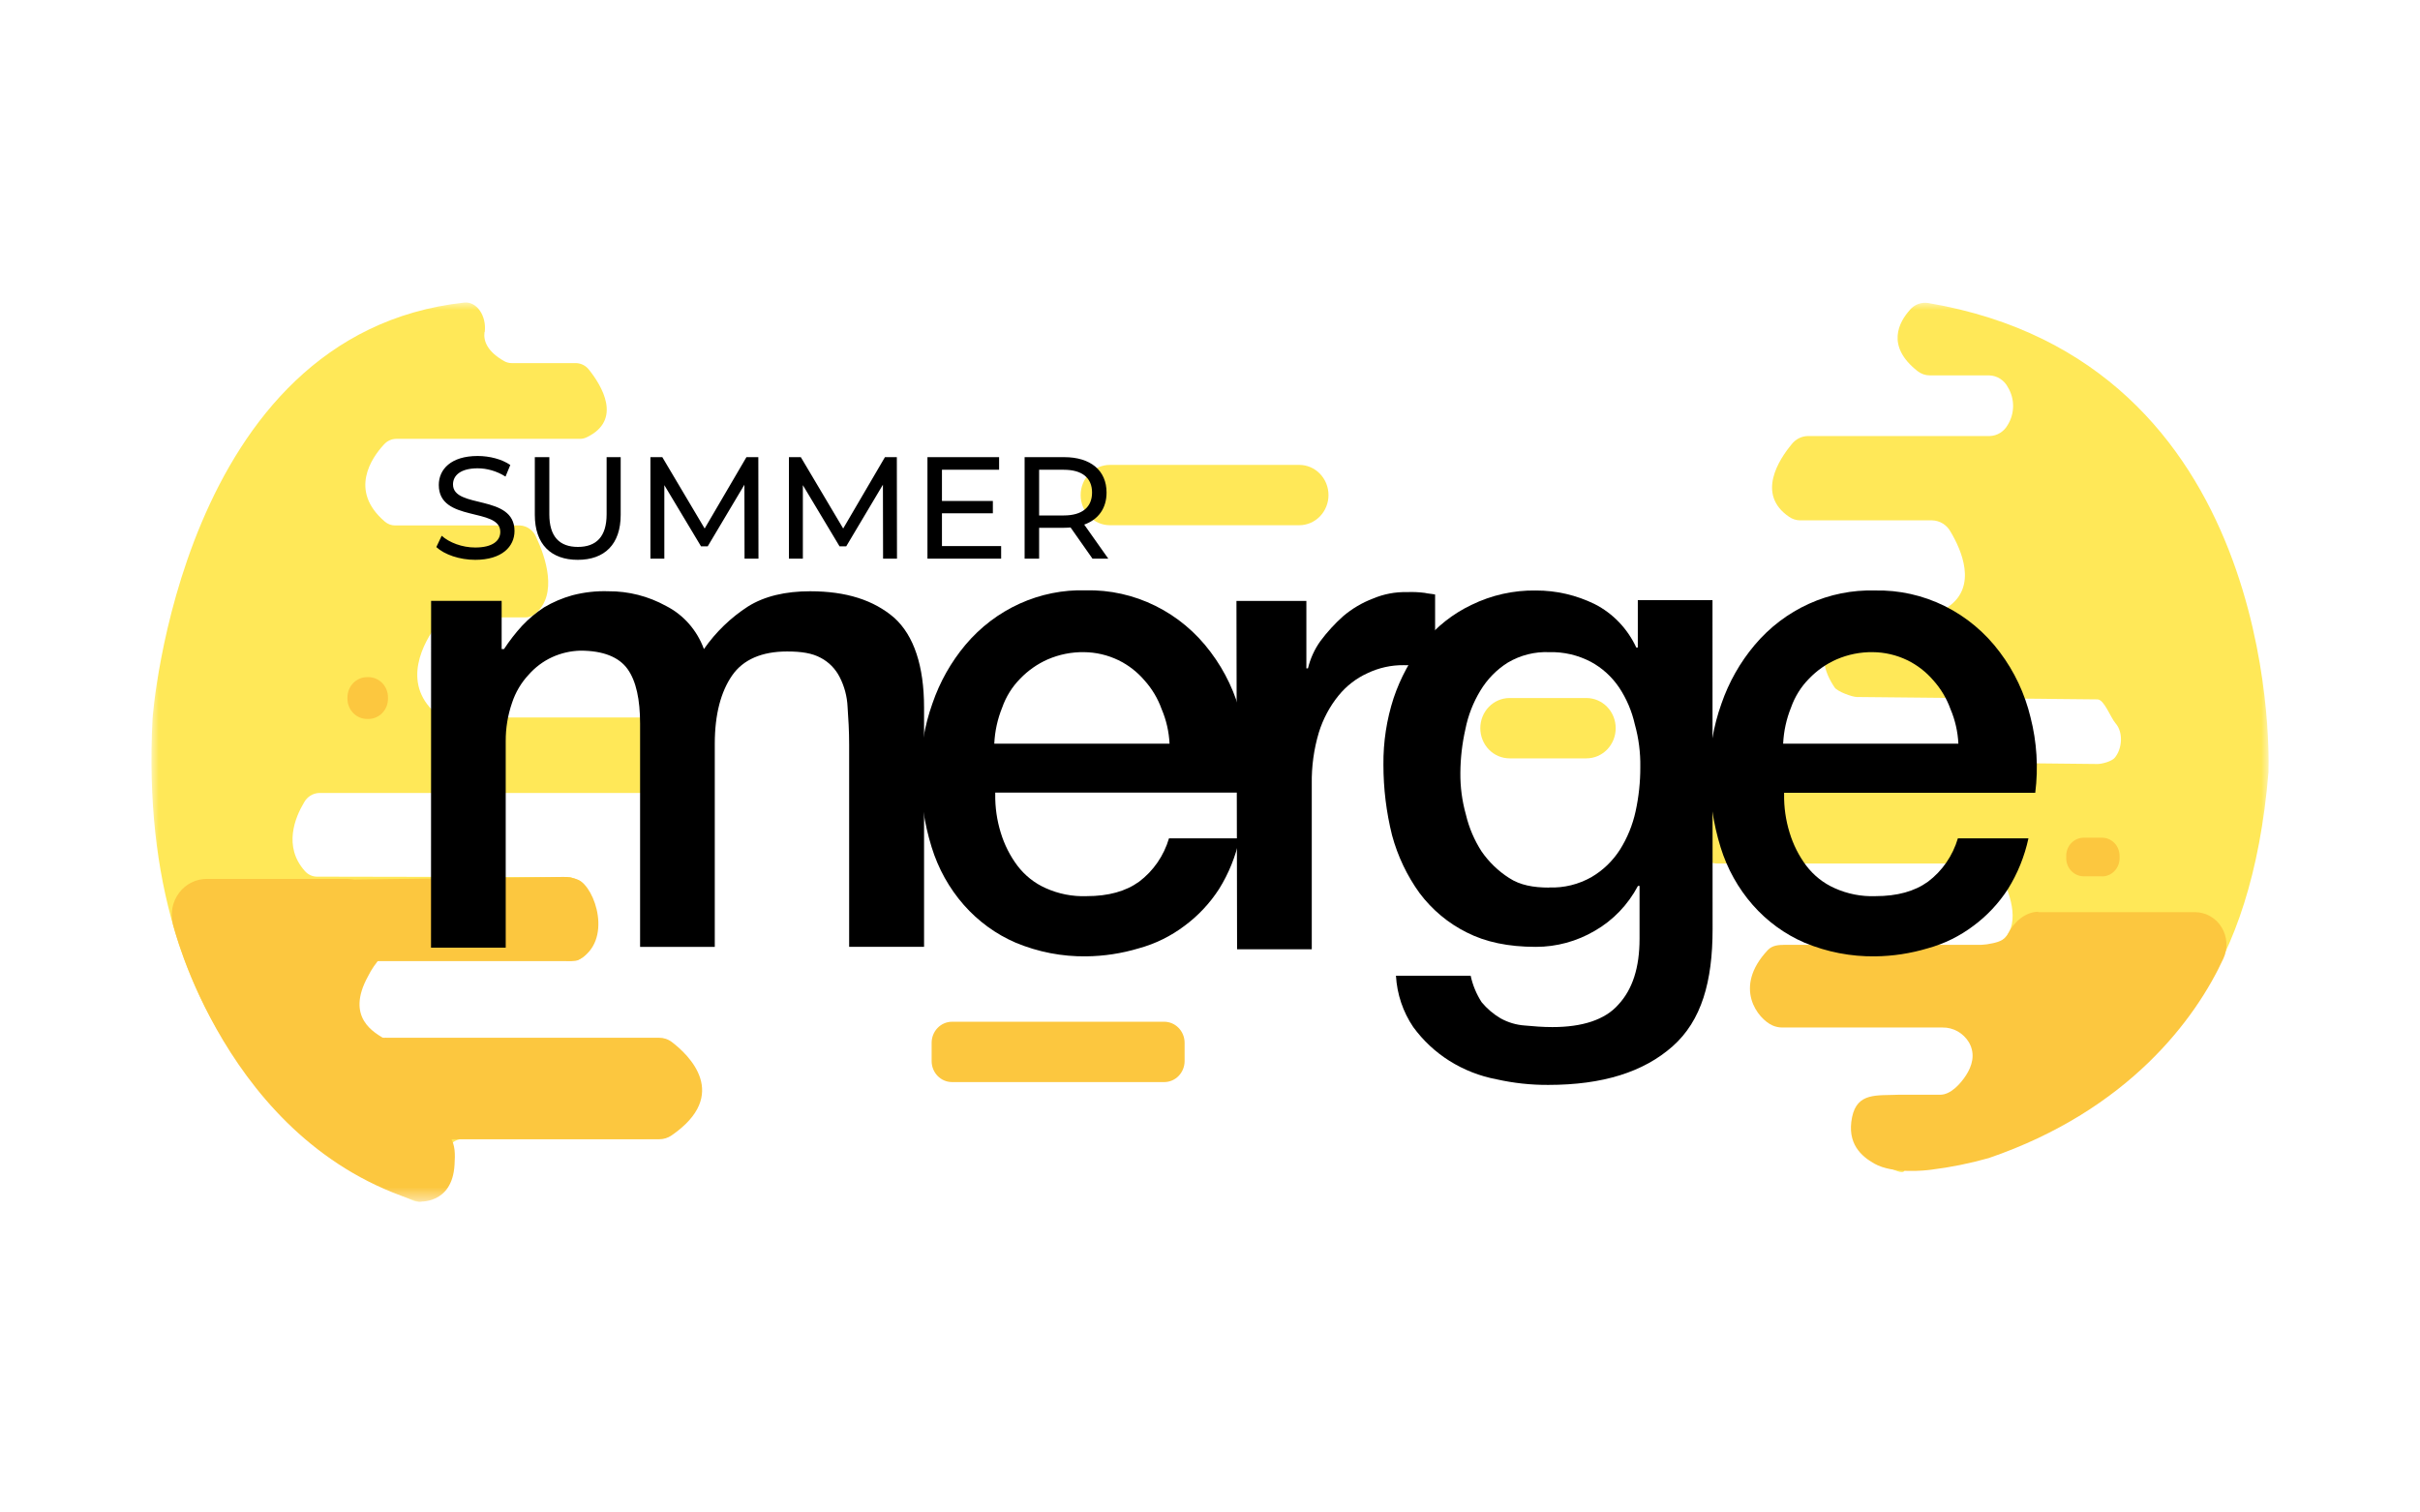 <?xml version="1.0" encoding="UTF-8"?> <svg xmlns="http://www.w3.org/2000/svg" width="160" height="100" viewBox="0 0 160 100" fill="none"> <rect width="160" height="100" fill="white"></rect> <mask id="mask0_8_141" style="mask-type:luminance" maskUnits="userSpaceOnUse" x="10" y="20" width="140" height="60"> <path d="M150 20H10V79.452H150V20Z" fill="white"></path> </mask> <g mask="url(#mask0_8_141)"> <path d="M126.286 20.476C125.554 21.285 124.665 22.875 126.78 24.536C127.013 24.719 127.297 24.819 127.589 24.819H131.524C131.781 24.826 132.031 24.905 132.249 25.046C132.466 25.186 132.643 25.384 132.762 25.619C132.984 25.991 133.101 26.421 133.097 26.858C133.094 27.296 132.971 27.724 132.743 28.092C132.621 28.311 132.446 28.495 132.236 28.624C132.025 28.754 131.786 28.825 131.541 28.83H119.521C119.319 28.834 119.119 28.884 118.937 28.975C118.756 29.067 118.595 29.198 118.467 29.36C117.611 30.389 116.11 32.687 118.286 34.169C118.502 34.32 118.756 34.402 119.016 34.404H127.751C127.999 34.411 128.24 34.484 128.452 34.615C128.664 34.746 128.84 34.932 128.962 35.154C129.684 36.364 130.734 38.747 128.847 40.093C128.629 40.248 128.37 40.331 128.105 40.331H122.944C122.733 40.333 122.523 40.385 122.333 40.483C122.143 40.581 121.977 40.723 121.847 40.897C120.975 42.011 119.84 43.29 121.299 45.455C121.48 45.723 122.465 46.083 122.761 46.083L138.674 46.241C139.121 46.241 139.538 47.443 139.873 47.825C140.405 48.431 140.304 49.54 139.808 50.111C139.602 50.346 138.968 50.513 138.68 50.513L113.655 50.247C113.216 50.247 112.898 51.922 112.615 52.335C111.937 53.322 111.001 55.252 112.664 56.74C112.907 56.966 113.221 57.092 113.548 57.094H131.071C131.347 57.104 131.614 57.194 131.842 57.354C132.07 57.514 132.25 57.736 132.361 57.996C132.94 59.199 133.656 61.292 132.254 62.282C132.044 62.427 131.796 62.503 131.544 62.5H118.056C117.868 62.502 117.683 62.544 117.512 62.623C117.342 62.703 117.188 62.818 117.063 62.962C116.206 63.904 115.397 66.147 117.365 67.417C117.511 67.534 117.692 67.598 117.878 67.599L133.618 67.731C133.976 67.75 134.316 67.896 134.581 68.146C134.845 68.395 135.017 68.732 135.066 69.098C135.144 69.516 135.09 69.949 134.913 70.334C134.66 70.9 134.41 72.598 133.884 72.615H125.699C125.11 72.632 123.524 72.445 123.296 73.115C122.854 74.425 122.451 74.179 123.198 75.797C123.472 76.363 125.741 77.905 125.919 77.39C127.565 72.615 147.728 78.018 149.984 51.053C149.984 51.008 149.984 50.966 149.984 50.92C150.03 49.393 150.43 23.919 127.486 20.035C127.262 20 127.034 20.023 126.821 20.102C126.609 20.182 126.42 20.315 126.27 20.49" fill="#FFE858"></path> <path d="M32.032 21.956C31.952 22.573 32.243 23.252 33.324 23.871C33.477 23.96 33.65 24.006 33.826 24.007H38.087C38.256 24.012 38.423 24.056 38.574 24.135C38.725 24.215 38.856 24.329 38.959 24.468C39.741 25.453 41.198 27.758 38.789 28.913C38.653 28.979 38.504 29.014 38.353 29.015H26.199C26.043 29.016 25.889 29.051 25.747 29.117C25.606 29.183 25.479 29.279 25.375 29.399C24.58 30.262 23.041 32.444 25.45 34.492C25.637 34.652 25.873 34.739 26.116 34.741H34.383C34.619 34.754 34.846 34.837 35.037 34.98C35.229 35.122 35.377 35.318 35.464 35.544C36.057 36.817 36.913 39.298 35.39 40.58C35.205 40.737 34.973 40.822 34.734 40.821H29.776C29.597 40.826 29.422 40.875 29.264 40.963C29.107 41.051 28.971 41.176 28.868 41.327C28.045 42.428 26.492 45.112 28.794 47.152C28.989 47.33 29.239 47.43 29.499 47.435H44.77C44.967 47.443 45.158 47.501 45.327 47.604C45.496 47.707 45.638 47.853 45.739 48.027C46.288 48.875 46.974 50.468 45.709 51.987C45.605 52.121 45.475 52.23 45.327 52.306C45.178 52.383 45.016 52.424 44.85 52.429H21.093C20.889 52.437 20.691 52.499 20.518 52.609C20.345 52.719 20.201 52.873 20.102 53.057C19.518 54.03 18.706 55.965 20.152 57.584C20.252 57.701 20.375 57.796 20.513 57.861C20.651 57.926 20.801 57.961 20.953 57.962L37.689 57.994C38.155 58.152 38.474 58.212 38.712 58.639C39.3 59.694 40.123 61.751 38.655 63.191C38.457 63.389 38.193 63.501 37.917 63.502H25.167C25.001 63.506 24.838 63.548 24.689 63.625C24.541 63.702 24.411 63.812 24.308 63.946C23.562 64.863 22.218 67.022 24.413 68.662C24.587 68.795 24.799 68.867 25.016 68.866H42.504C42.687 68.871 42.865 68.92 43.025 69.011C43.185 69.102 43.322 69.23 43.423 69.387C44.087 70.329 45.13 72.431 43.423 74.776C43.321 74.932 43.184 75.06 43.024 75.151C42.865 75.242 42.686 75.293 42.504 75.3H30.564C30.341 75.315 30.127 75.393 29.945 75.525C29.762 75.658 29.619 75.839 29.529 76.049C29.226 76.623 29.033 77.253 28.962 77.903C28.874 78.98 28.092 79.699 27.315 79.376C21.644 77.031 8.952 69.313 10.085 47.523C10.085 47.523 11.882 22.061 30.698 20.006C31.521 19.919 32.182 20.884 32.048 21.961" fill="#FFE858"></path> <path d="M76.976 71.543H62.94C62.584 71.542 62.242 71.396 61.99 71.136C61.738 70.876 61.596 70.524 61.596 70.157V68.943C61.596 68.575 61.738 68.223 61.99 67.963C62.242 67.702 62.583 67.555 62.94 67.554H76.976C77.333 67.555 77.674 67.702 77.926 67.963C78.178 68.223 78.32 68.575 78.321 68.943V70.157C78.32 70.524 78.178 70.876 77.926 71.136C77.674 71.396 77.333 71.542 76.976 71.543Z" fill="#FCC73F"></path> <path d="M24.358 47.535H24.265C23.922 47.533 23.594 47.392 23.352 47.142C23.109 46.891 22.973 46.553 22.972 46.199V46.106C22.973 45.752 23.109 45.413 23.352 45.163C23.594 44.913 23.922 44.772 24.265 44.77H24.358C24.701 44.771 25.03 44.912 25.273 45.162C25.516 45.413 25.652 45.752 25.653 46.106V46.199C25.652 46.553 25.516 46.892 25.273 47.142C25.03 47.393 24.701 47.534 24.358 47.535Z" fill="#FCC73F"></path> <path d="M85.899 34.726H73.383C72.87 34.726 72.378 34.516 72.015 34.142C71.652 33.768 71.448 33.261 71.448 32.732C71.448 32.203 71.652 31.695 72.015 31.321C72.378 30.947 72.87 30.737 73.383 30.737H85.899C86.412 30.737 86.904 30.947 87.267 31.321C87.63 31.695 87.834 32.203 87.834 32.732C87.834 33.261 87.63 33.768 87.267 34.142C86.904 34.516 86.412 34.726 85.899 34.726Z" fill="#FFE858"></path> <path d="M138.98 57.937H137.765C137.458 57.936 137.166 57.81 136.949 57.587C136.733 57.364 136.611 57.061 136.61 56.746V56.579C136.611 56.263 136.733 55.96 136.949 55.736C137.165 55.513 137.458 55.386 137.765 55.385H138.98C139.287 55.386 139.581 55.513 139.796 55.736C140.013 55.96 140.135 56.263 140.136 56.579V56.754C140.134 57.07 140.012 57.372 139.795 57.595C139.58 57.818 139.286 57.944 138.98 57.945" fill="#FCC73F"></path> <path d="M11.423 61.066C11.423 61.066 14.916 75.586 27.674 79.442C27.674 79.442 29.899 79.668 30.052 77.011C30.091 76.338 30.116 75.693 29.742 75.139L26.316 69.48C26.116 69.177 25.851 68.926 25.542 68.745C24.749 68.289 22.82 67.296 24.332 64.549C24.56 64.086 24.854 63.66 25.202 63.284V60.478C25.196 59.846 24.948 59.243 24.512 58.799C24.076 58.355 23.488 58.108 22.875 58.11H13.667C13.316 58.109 12.97 58.192 12.654 58.35C12.339 58.508 12.062 58.739 11.846 59.024C11.63 59.309 11.479 59.641 11.406 59.995C11.333 60.349 11.338 60.715 11.423 61.066Z" fill="#FCC73F"></path> <path d="M134.765 60.308H145.117C145.469 60.307 145.815 60.398 146.123 60.573C146.432 60.748 146.693 61 146.881 61.306C147.069 61.613 147.179 61.964 147.2 62.326C147.221 62.688 147.153 63.05 147.001 63.377C145.178 67.324 140.76 73.395 131.489 76.567C130.238 76.921 128.964 77.178 127.676 77.337C127.322 77.385 125.173 77.634 123.93 76.938C123.066 76.451 122.092 75.614 122.452 73.859C122.795 72.21 124.098 72.445 125.535 72.38H128.279C128.96 72.38 129.607 71.678 129.986 71.093C130.364 70.507 130.639 69.718 130.178 68.917C129.993 68.611 129.735 68.36 129.429 68.188C129.122 68.016 128.777 67.929 128.428 67.935H117.839C117.617 67.936 117.397 67.889 117.192 67.799C116.237 67.381 114.542 65.299 116.877 62.817C117.189 62.483 117.634 62.472 117.994 62.472H130.971C131.236 62.458 131.499 62.421 131.758 62.362C132.254 62.254 132.581 62.104 132.782 61.697C133.168 60.939 133.934 60.282 134.765 60.282" fill="#FCC73F"></path> <path d="M20.029 58.192L37.246 57.98C37.582 57.97 37.916 58.035 38.225 58.169C39.35 58.65 40.549 62.218 38.258 63.463C38.039 63.581 37.509 63.542 37.229 63.542H24.257C24.032 63.532 23.809 63.579 23.605 63.677C23.401 63.776 23.223 63.923 23.086 64.108V64.125C22.831 64.538 20.477 61.793 18.921 59.898C18.326 59.173 18.965 58.2 20.038 58.2" fill="#FCC73F"></path> <path d="M28.503 39.729H33.167V42.914H33.323C33.68 42.369 34.079 41.854 34.517 41.376C34.954 40.912 35.442 40.502 35.971 40.156C36.559 39.808 37.188 39.539 37.842 39.358C38.623 39.154 39.427 39.064 40.232 39.092C41.558 39.084 42.865 39.418 44.035 40.063C45.191 40.65 46.087 41.67 46.54 42.914C47.323 41.792 48.311 40.837 49.448 40.102C50.545 39.412 51.942 39.092 53.563 39.092C55.953 39.092 57.772 39.678 59.122 40.844C60.42 42.012 61.095 44.029 61.095 46.785V62.6H56.142V49.229C56.142 48.327 56.09 47.478 56.038 46.737C56.007 46.05 55.829 45.378 55.517 44.77C55.24 44.223 54.805 43.778 54.271 43.497C53.7 43.181 52.973 43.073 52.038 43.073C50.375 43.073 49.13 43.605 48.4 44.666C47.67 45.727 47.258 47.212 47.258 49.175V62.603H42.32V47.849C42.32 46.259 42.062 45.036 41.497 44.242C40.931 43.446 39.886 43.019 38.38 43.019C37.736 43.033 37.101 43.179 36.511 43.446C35.918 43.718 35.386 44.115 34.95 44.612C34.456 45.141 34.081 45.775 33.853 46.471C33.571 47.288 33.43 48.15 33.436 49.017V62.657H28.497L28.503 39.729Z" fill="black"></path> <path d="M65.801 52.511C65.788 53.374 65.911 54.234 66.166 55.057C66.405 55.843 66.776 56.58 67.264 57.232C67.756 57.881 68.398 58.392 69.132 58.718C69.983 59.102 70.906 59.284 71.835 59.25C73.289 59.25 74.43 58.93 75.314 58.293C76.256 57.584 76.949 56.578 77.289 55.427H81.953C81.698 56.615 81.241 57.748 80.603 58.772C79.99 59.722 79.215 60.549 78.315 61.213C77.408 61.898 76.384 62.401 75.297 62.698C74.166 63.038 72.996 63.217 71.818 63.23C70.221 63.252 68.635 62.945 67.154 62.328C65.847 61.766 64.676 60.914 63.724 59.832C62.757 58.731 62.031 57.427 61.595 56.01C61.106 54.433 60.86 52.786 60.868 51.13C60.855 49.555 61.119 47.99 61.647 46.513C62.133 45.092 62.873 43.777 63.829 42.637C64.813 41.466 66.038 40.535 67.414 39.911C68.79 39.287 70.283 38.986 71.785 39.03C73.376 38.994 74.953 39.345 76.388 40.055C77.823 40.764 79.075 41.813 80.044 43.115C81.003 44.387 81.694 45.852 82.071 47.415C82.487 49.041 82.592 50.736 82.381 52.403H65.801V52.511ZM77.325 49.169C77.287 48.382 77.111 47.608 76.803 46.886C76.549 46.178 76.161 45.529 75.662 44.977C75.183 44.419 74.6 43.968 73.947 43.65C73.231 43.305 72.452 43.123 71.662 43.118C70.842 43.106 70.028 43.269 69.272 43.596C68.592 43.895 67.974 44.328 67.453 44.869C66.921 45.406 66.513 46.06 66.26 46.782C65.952 47.54 65.775 48.348 65.738 49.169H77.325Z" fill="black"></path> <path d="M81.749 39.731H86.372V44.19H86.477C86.633 43.538 86.913 42.925 87.3 42.385C87.747 41.785 88.251 41.234 88.806 40.739C89.396 40.238 90.064 39.843 90.781 39.573C91.489 39.274 92.25 39.129 93.015 39.148C93.413 39.13 93.812 39.148 94.208 39.2C94.417 39.253 94.625 39.253 94.883 39.307V44.19C94.521 44.136 94.159 44.083 93.846 44.029C93.501 43.988 93.153 43.971 92.806 43.978C91.981 43.969 91.165 44.15 90.416 44.507C89.674 44.842 89.016 45.351 88.496 45.992C87.912 46.711 87.471 47.541 87.195 48.434C86.867 49.533 86.71 50.679 86.729 51.829V62.761H81.79L81.749 39.731Z" fill="black"></path> <path d="M113.229 61.437C113.229 64.886 112.502 67.486 110.581 69.183C108.661 70.881 105.958 71.73 102.372 71.73C101.219 71.737 100.069 71.612 98.943 71.359C97.84 71.152 96.784 70.738 95.826 70.137C94.902 69.555 94.092 68.799 93.439 67.907C92.76 66.907 92.364 65.732 92.295 64.513H97.234C97.369 65.138 97.616 65.731 97.961 66.264C98.314 66.688 98.735 67.047 99.206 67.325C99.704 67.602 100.253 67.765 100.817 67.803C101.388 67.857 102.013 67.907 102.636 67.907C104.608 67.907 106.115 67.429 106.998 66.422C107.934 65.415 108.4 63.981 108.4 62.071V58.571H108.296C107.636 59.82 106.645 60.851 105.44 61.542C104.253 62.239 102.91 62.604 101.544 62.603C99.728 62.603 98.219 62.286 96.973 61.649C95.753 61.044 94.686 60.153 93.856 59.049C93.027 57.902 92.41 56.606 92.037 55.227C91.656 53.701 91.465 52.132 91.466 50.556C91.451 49.059 91.679 47.57 92.141 46.151C92.589 44.822 93.258 43.583 94.117 42.49C94.981 41.428 96.062 40.576 97.283 39.995C98.614 39.344 100.071 39.018 101.544 39.042C102.892 39.037 104.223 39.345 105.44 39.944C106.64 40.555 107.606 41.565 108.183 42.81H108.285V39.678H113.223L113.229 61.437ZM102.425 58.676C103.403 58.713 104.372 58.474 105.229 57.986C105.981 57.545 106.622 56.927 107.1 56.184C107.591 55.406 107.943 54.543 108.14 53.637C108.348 52.68 108.453 51.702 108.45 50.72C108.466 49.764 108.344 48.81 108.087 47.891C107.891 47.019 107.539 46.191 107.048 45.453C106.565 44.739 105.924 44.157 105.176 43.755C104.328 43.311 103.385 43.092 102.433 43.118C101.473 43.076 100.522 43.316 99.689 43.809C98.95 44.272 98.328 44.909 97.873 45.667C97.398 46.448 97.063 47.311 96.885 48.214C96.671 49.159 96.559 50.126 96.553 51.097C96.543 52.03 96.666 52.959 96.918 53.855C97.124 54.725 97.476 55.552 97.958 56.297C98.445 56.998 99.062 57.593 99.774 58.048C100.501 58.526 101.385 58.684 102.425 58.684" fill="black"></path> <path d="M117.957 52.511C117.943 53.374 118.067 54.234 118.322 55.057C118.56 55.843 118.931 56.58 119.42 57.232C119.913 57.881 120.556 58.391 121.29 58.718C122.14 59.102 123.062 59.284 123.99 59.25C125.447 59.25 126.588 58.93 127.471 58.293C128.414 57.584 129.107 56.578 129.447 55.427H134.112C133.856 56.615 133.398 57.747 132.762 58.772C132.149 59.721 131.373 60.549 130.474 61.213C129.566 61.898 128.543 62.401 127.455 62.698C126.324 63.038 125.152 63.217 123.973 63.23C122.376 63.252 120.791 62.945 119.309 62.328C118.003 61.765 116.833 60.913 115.883 59.832C114.919 58.733 114.195 57.433 113.759 56.022C113.271 54.444 113.026 52.797 113.032 51.141C113.02 49.566 113.284 48.002 113.814 46.524C114.304 45.102 115.049 43.787 116.009 42.648C116.994 41.477 118.218 40.546 119.594 39.922C120.97 39.298 122.463 38.997 123.966 39.041C125.557 39.005 127.133 39.356 128.568 40.066C130.003 40.776 131.255 41.824 132.224 43.126C133.184 44.398 133.873 45.863 134.249 47.426C134.667 49.052 134.773 50.747 134.562 52.414H117.957V52.511ZM129.48 49.169C129.442 48.382 129.266 47.608 128.959 46.886C128.705 46.178 128.316 45.529 127.818 44.976C127.339 44.419 126.755 43.968 126.103 43.65C125.387 43.305 124.607 43.123 123.817 43.118C122.997 43.106 122.184 43.269 121.427 43.596C120.747 43.894 120.129 44.327 119.608 44.869C119.076 45.406 118.669 46.06 118.415 46.781C118.108 47.54 117.931 48.348 117.894 49.169H129.48Z" fill="black"></path> <path d="M25.528 68.612H43.562C43.87 68.608 44.172 68.707 44.42 68.895C45.535 69.743 48.311 72.375 44.404 75.068C44.16 75.236 43.874 75.325 43.581 75.323H29.97C29.723 75.317 29.479 75.379 29.262 75.503C29.046 75.627 28.866 75.808 28.741 76.027C28.739 76.034 28.739 76.04 28.741 76.047C28.466 76.567 25.997 73.119 24.37 70.742C24.232 70.531 24.154 70.285 24.144 70.031C24.134 69.776 24.193 69.525 24.315 69.303C24.436 69.082 24.615 68.899 24.831 68.777C25.047 68.654 25.292 68.596 25.539 68.609" fill="#FCC73F"></path> <path d="M31.418 37.014C33.192 37.014 34.017 36.132 34.017 35.106C34.017 32.641 29.951 33.667 29.951 32.028C29.951 31.443 30.44 30.963 31.581 30.963C32.176 30.963 32.837 31.136 33.422 31.51L33.739 30.743C33.183 30.359 32.368 30.148 31.581 30.148C29.817 30.148 29.011 31.03 29.011 32.066C29.011 34.559 33.077 33.523 33.077 35.163C33.077 35.748 32.578 36.199 31.418 36.199C30.555 36.199 29.702 35.873 29.203 35.422L28.848 36.17C29.385 36.669 30.392 37.014 31.418 37.014ZM38.199 37.014C39.972 37.014 41.037 35.988 41.037 34.041V30.225H40.107V34.003C40.107 35.489 39.416 36.16 38.208 36.16C37 36.16 36.319 35.489 36.319 34.003V30.225H35.36V34.041C35.36 35.988 36.434 37.014 38.199 37.014ZM50.147 36.937L50.137 30.225H49.351L46.589 34.943L43.789 30.225H43.003V36.937H43.923V32.076L46.349 36.122H46.791L49.217 32.047L49.226 36.937H50.147ZM59.305 36.937L59.295 30.225H58.509L55.748 34.943L52.947 30.225H52.161V36.937H53.082V32.076L55.508 36.122H55.949L58.375 32.047L58.385 36.937H59.305ZM62.278 36.103V33.936H65.644V33.121H62.278V31.059H66.056V30.225H61.319V36.937H66.191V36.103H62.278ZM73.276 36.937L71.684 34.684C72.624 34.348 73.161 33.6 73.161 32.565C73.161 31.107 72.106 30.225 70.361 30.225H67.743V36.937H68.702V34.895H70.361C70.505 34.895 70.649 34.885 70.783 34.876L72.231 36.937H73.276ZM70.332 34.08H68.702V31.059H70.332C71.56 31.059 72.202 31.606 72.202 32.565C72.202 33.523 71.56 34.08 70.332 34.08Z" fill="black"></path> <path d="M104.889 50.14H99.805C99.292 50.14 98.8 49.93 98.437 49.556C98.075 49.182 97.871 48.674 97.871 48.145C97.871 47.616 98.075 47.109 98.437 46.735C98.8 46.361 99.292 46.151 99.805 46.151H104.889C105.402 46.151 105.894 46.361 106.257 46.735C106.619 47.109 106.823 47.616 106.823 48.145C106.823 48.674 106.619 49.182 106.257 49.556C105.894 49.93 105.402 50.14 104.889 50.14Z" fill="#FFE858"></path> </g> </svg> 